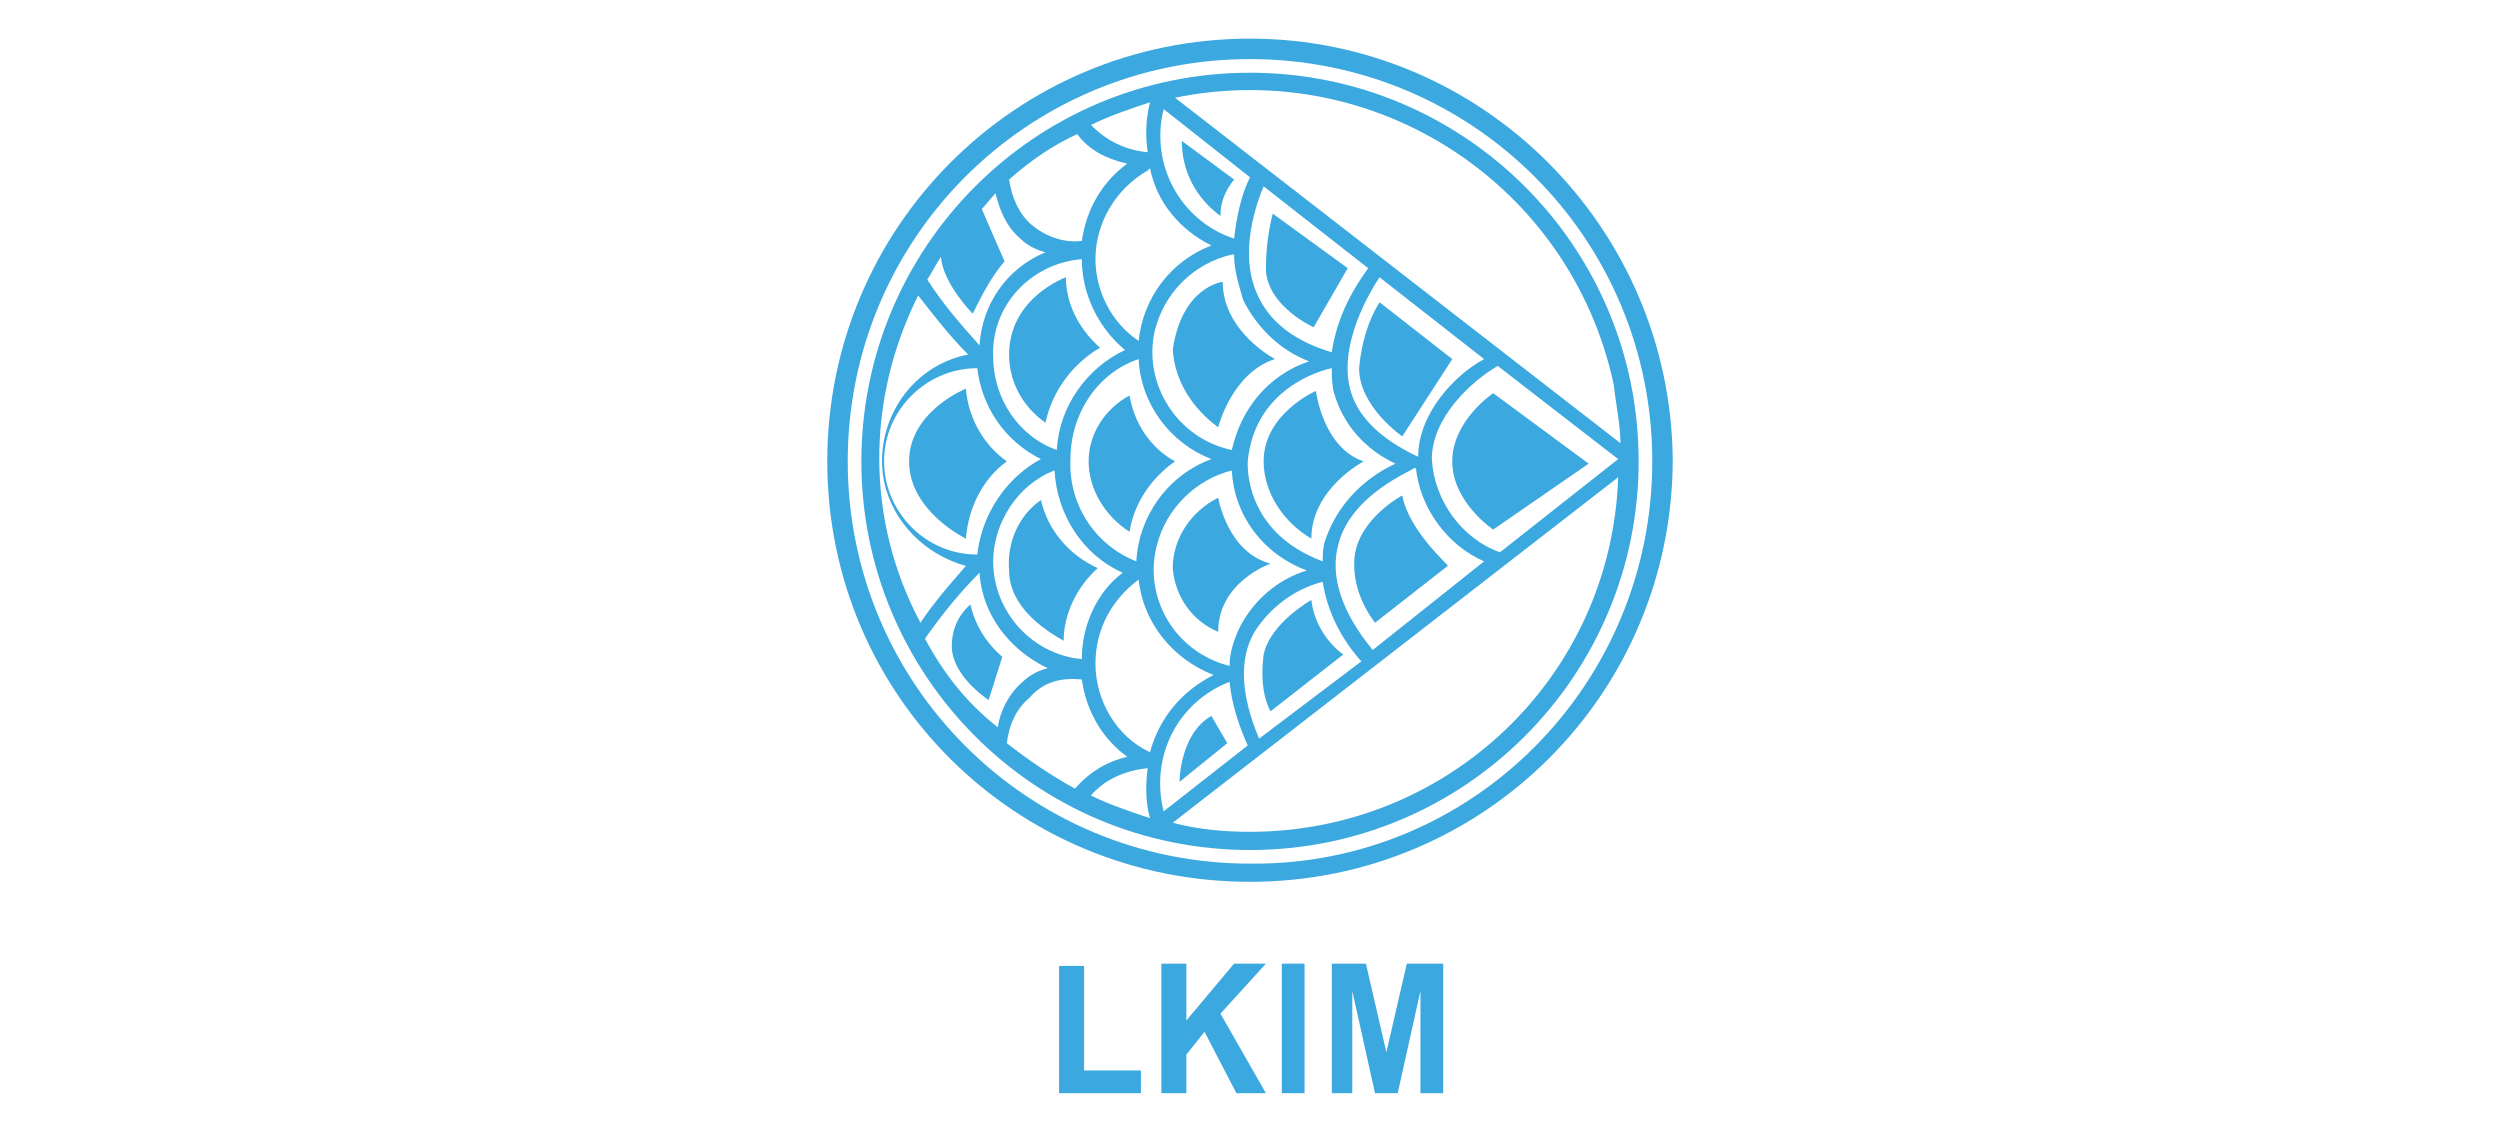 <?xml version="1.0" encoding="utf-8"?>
<!-- Generator: Adobe Illustrator 25.0.0, SVG Export Plug-In . SVG Version: 6.00 Build 0)  -->
<svg version="1.1" id="Layer_1" xmlns="http://www.w3.org/2000/svg" xmlns:xlink="http://www.w3.org/1999/xlink" x="0px" y="0px"
	 viewBox="0 0 110 50" style="enable-background:new 0 0 110 50;" xml:space="preserve">
<style type="text/css">
	.st0{fill:#3BA8DF;}
</style>
<g id="Layer_2_1_">
	<g id="Layer_1-2">
		<path class="st0" d="M55,1.7c-10.3,0-18.6,8.3-18.6,18.6S44.7,38.8,55,38.8s18.6-8.3,18.6-18.6C73.5,10,65.2,1.7,55,1.7 M55,38
			c-9.8,0-17.7-7.9-17.7-17.7S45.2,2.6,55,2.6s17.7,7.9,17.7,17.7C72.7,30.1,64.8,38.1,55,38"/>
		<path class="st0" d="M55,3.2c-9.5,0-17.1,7.7-17.1,17.1S45.5,37.4,55,37.4s17.1-7.7,17.1-17.1c0,0,0,0,0,0
			C72.1,10.8,64.4,3.2,55,3.2 M43,24.4L43,24.4L43,24.4c-2.3,0-4.1-1.9-4.1-4.1c0-2.3,1.9-4.1,4.1-4.1c0.2,1.7,1.2,3.2,2.8,4
			C44.3,21,43.2,22.6,43,24.4 M62.4,20.1L62.4,20.1c-1.7-0.8-2.7-1.8-3-3c-0.5-2,0.9-4.3,1.3-4.9l4.6,3.6
			C64,16.5,62.4,18.2,62.4,20.1 M58.3,23.8c-0.1,0.3-0.1,0.6-0.1,0.9c-3.5-1.3-3.3-4.3-3.3-4.4c0.3-3.2,3.2-4,3.7-4.1
			c0,0.4,0,0.7,0.1,1.1c0.4,1.4,1.4,2.5,2.7,3.1C59.9,21.1,58.8,22.3,58.3,23.8 M50.6,33.1c-1.5-0.7-2.4-2.3-2.4-3.9
			c0-1.5,0.7-2.8,1.9-3.7c0.2,1.9,1.5,3.5,3.3,4.2C52,30.4,51,31.6,50.6,33.1 M50.6,7.4c0.3,1.5,1.3,2.7,2.7,3.4
			c-1.8,0.7-3,2.3-3.2,4.2c-1.2-0.8-1.9-2.2-1.9-3.6c0-1.6,0.9-3.1,2.3-3.9L50.6,7.4 M54.2,19.8c-2.4-0.5-3.9-2.9-3.4-5.2
			c0.4-1.7,1.7-3,3.4-3.4h0.1c0,0.7,0.2,1.3,0.4,2c0.6,1.2,1.6,2.2,2.9,2.7C55.8,16.5,54.6,18,54.2,19.8 M53.3,20.2
			c-1.9,0.7-3.2,2.5-3.3,4.5H50c-1.8-0.7-3-2.5-2.9-4.5c0-2,1.2-3.8,3-4.4C50.2,17.8,51.5,19.5,53.3,20.2 M54.6,27.5
			c-0.3,0.6-0.5,1.2-0.5,1.8c-2.4-0.6-3.8-3-3.2-5.3c0.4-1.6,1.7-2.9,3.3-3.3c0.1,2,1.4,3.7,3.3,4.4C56.2,25.5,55.2,26.4,54.6,27.5
			 M58.6,15.5c-1.7-0.5-2.8-1.4-3.3-2.6c-0.8-1.8,0-4,0.3-4.7l4.6,3.6C59.4,12.9,58.8,14.1,58.6,15.5 M54.3,10.5
			c-2.4-0.8-3.7-3.3-3.1-5.7l3.8,3C54.6,8.6,54.4,9.6,54.3,10.5 M50.5,6.7L50.5,6.7c-1-0.1-1.8-0.5-2.5-1.2c0.8-0.4,1.7-0.7,2.6-1
			C50.4,5.3,50.4,6,50.5,6.7 M49.6,7.2c-1.1,0.8-1.8,2-2,3.4c-0.8,0.1-1.6-0.2-2.2-0.7c-0.6-0.5-0.9-1.3-1-2c0.9-0.8,1.9-1.5,3-2
			C47.9,6.6,48.7,7,49.6,7.2 M47.6,11.4c0,1.5,0.7,3,1.9,4c-1.7,0.8-2.9,2.5-3,4.4c-1.7-0.6-2.8-2.3-2.8-4.1
			C43.6,13.5,45.3,11.6,47.6,11.4 M46.4,20.7c0.1,1.9,1.2,3.7,3,4.5c-1.2,0.9-1.8,2.4-1.8,3.8c-2.2-0.2-3.9-2.1-3.9-4.3
			C43.7,23,44.8,21.3,46.4,20.7 M47.6,29.9c0.2,1.4,0.9,2.6,2,3.4c-0.9,0.2-1.7,0.7-2.3,1.4c-1.1-0.6-2.1-1.3-3-2
			c0.1-0.8,0.4-1.5,1-2C45.9,30,46.7,29.8,47.6,29.9 M50.5,33.8c-0.1,0.7-0.1,1.5,0.1,2.2c-0.9-0.3-1.8-0.6-2.6-1
			C48.6,34.3,49.5,33.9,50.5,33.8 M51.2,35.7c-0.6-2.4,0.6-4.8,2.9-5.7c0.1,1,0.4,1.9,0.8,2.8L51.2,35.7z M55.4,32.5
			c-0.8-1.9-0.9-3.5-0.2-4.7c0.7-1.1,1.8-1.9,3-2.2c0.2,1.3,0.8,2.5,1.7,3.5L55.4,32.5z M60.4,28.6c-1.4-1.7-1.9-3.3-1.5-4.7
			c0.6-2.2,3.3-3.2,3.3-3.3l0.1,0c0.2,1.8,1.4,3.4,3,4.1L60.4,28.6z M66,24.3c-1.7-0.6-2.9-2.3-3-4.1c0-1.8,1.7-3.4,2.9-4.1l5.3,4.1
			L66,24.3z M71.3,19.5L51.7,4.3C60.5,2.5,69.1,8.1,71,16.9C71.1,17.8,71.3,18.7,71.3,19.5 M43.8,8.5c0.2,0.8,0.5,1.5,1.1,2
			c0.3,0.3,0.7,0.5,1.1,0.6c-1.7,0.7-2.8,2.3-2.9,4.1c-0.8-0.9-1.6-1.8-2.3-2.9c0.2-0.3,0.4-0.7,0.6-1c0.1,1.2,1.4,2.5,1.4,2.5
			c0.4-0.8,0.8-1.6,1.4-2.3l-1-2.3L43.8,8.5 M40.4,13c0.7,0.9,1.4,1.8,2.2,2.6c-2.6,0.5-4.2,3.1-3.7,5.6c0.4,1.8,1.8,3.2,3.6,3.7
			c-0.7,0.8-1.4,1.6-2,2.5C38.1,22.9,38.1,17.6,40.4,13 M40.7,28.1c0.7-1,1.5-2,2.4-2.9c0.1,1.8,1.3,3.4,3,4.2
			c-0.4,0.1-0.8,0.3-1.1,0.6c-0.6,0.5-1,1.3-1.1,2C42.5,30.9,41.5,29.6,40.7,28.1 M55,36.6c-1.1,0-2.3-0.1-3.4-0.4l19.6-15.2
			C70.9,29.8,63.7,36.6,55,36.6"/>
		<path class="st0" d="M65.7,17.3c0,0-1.8,1.2-1.8,3c0,1.8,1.8,3,1.8,3l4.2-2.9L65.7,17.3z"/>
		<path class="st0" d="M59.8,16.2c0,1.7,1.9,3,1.9,3l2.2-3.4l-3.2-2.5C60.2,14.1,59.9,15.1,59.8,16.2"/>
		<path class="st0" d="M57.8,14.4l1.5-2.6L56,9.4c-0.2,0.8-0.3,1.6-0.3,2.5C55.8,13.5,57.8,14.4,57.8,14.4"/>
		<path class="st0" d="M53.7,9.5c0-0.6,0.2-1.1,0.6-1.6L52,6.2C52,7.5,52.6,8.7,53.7,9.5"/>
		<path class="st0" d="M53.8,12.4c0,0-1.8,0.2-2.2,3c0.1,1.4,0.9,2.6,2,3.4c0,0,0.6-2.4,2.5-3C56.1,15.8,53.8,14.6,53.8,12.4"/>
		<path class="st0" d="M46,18.6c0.3-1.4,1.2-2.6,2.4-3.3c-0.9-0.8-1.5-1.9-1.5-3.1c0,0-2.5,0.9-2.5,3.4C44.4,16.8,45,17.9,46,18.6"
			/>
		<path class="st0" d="M61.7,21.8c0,0-1.9,1-2.1,2.7c-0.1,1.1,0.3,2.1,0.9,2.9l3.2-2.5C63.8,24.9,62,23.4,61.7,21.8"/>
		<path class="st0" d="M57.7,26.4c0,0-1.8,1-2.1,2.4c-0.1,0.8-0.1,1.7,0.3,2.5l3.2-2.5C58.3,28.2,57.8,27.3,57.7,26.4"/>
		<path class="st0" d="M53.3,31.5c-1.4,0.8-1.4,2.9-1.4,2.9l2.1-1.7L53.3,31.5z"/>
		<path class="st0" d="M53.6,21.9c-1.2,0.6-2,1.8-2,3.1c0.1,1.2,0.8,2.3,2,2.8c0-2.2,2.3-3,2.3-3C54,24.3,53.6,21.9,53.6,21.9"/>
		<path class="st0" d="M57.9,17.2c0,0-2.3,1-2.3,3.1c0,1.4,0.9,2.7,2.1,3.4c0-2.2,2.3-3.4,2.3-3.4C58.2,19.7,57.9,17.2,57.9,17.2"/>
		<path class="st0" d="M49.7,23.4c0.2-1.3,1-2.4,2-3.1c-1.1-0.6-1.8-1.7-2-2.9c-1.1,0.6-1.8,1.7-1.8,2.9
			C47.9,21.5,48.6,22.7,49.7,23.4"/>
		<path class="st0" d="M42.5,17.1c0,0-2.5,1-2.5,3.2s2.5,3.4,2.5,3.4c0.1-1.3,0.7-2.6,1.8-3.4C43.3,19.6,42.6,18.4,42.5,17.1"/>
		<path class="st0" d="M46.8,28.2c0-1.2,0.6-2.4,1.5-3.2c-1.3-0.6-2.2-1.7-2.5-3c-1,0.7-1.5,1.9-1.4,3.1
			C44.4,27.1,46.9,28.2,46.8,28.2"/>
		<path class="st0" d="M44.1,28.9c-0.7-0.6-1.2-1.4-1.4-2.3c-0.6,0.5-0.9,1.3-0.8,2.1c0.2,1.2,1.6,2.1,1.6,2.1L44.1,28.9z"/>
		<polygon class="st0" points="47.7,42.5 46.6,42.5 46.6,48.1 50.2,48.1 50.2,47.1 47.7,47.1 		"/>
		<polygon class="st0" points="55.7,42.4 54.3,42.4 52.2,44.9 52.2,42.4 51.1,42.4 51.1,48.1 52.2,48.1 52.2,46.4 53,45.4 
			54.4,48.1 55.7,48.1 53.7,44.6 		"/>
		<rect x="56.4" y="42.4" class="st0" width="1" height="5.7"/>
		<polygon class="st0" points="61,46.3 60.1,42.4 58.6,42.4 58.6,48.1 59.5,48.1 59.5,43.6 60.5,48.1 61.5,48.1 62.5,43.6 
			62.5,48.1 63.5,48.1 63.5,42.4 61.9,42.4 		"/>
	</g>
</g>
</svg>
